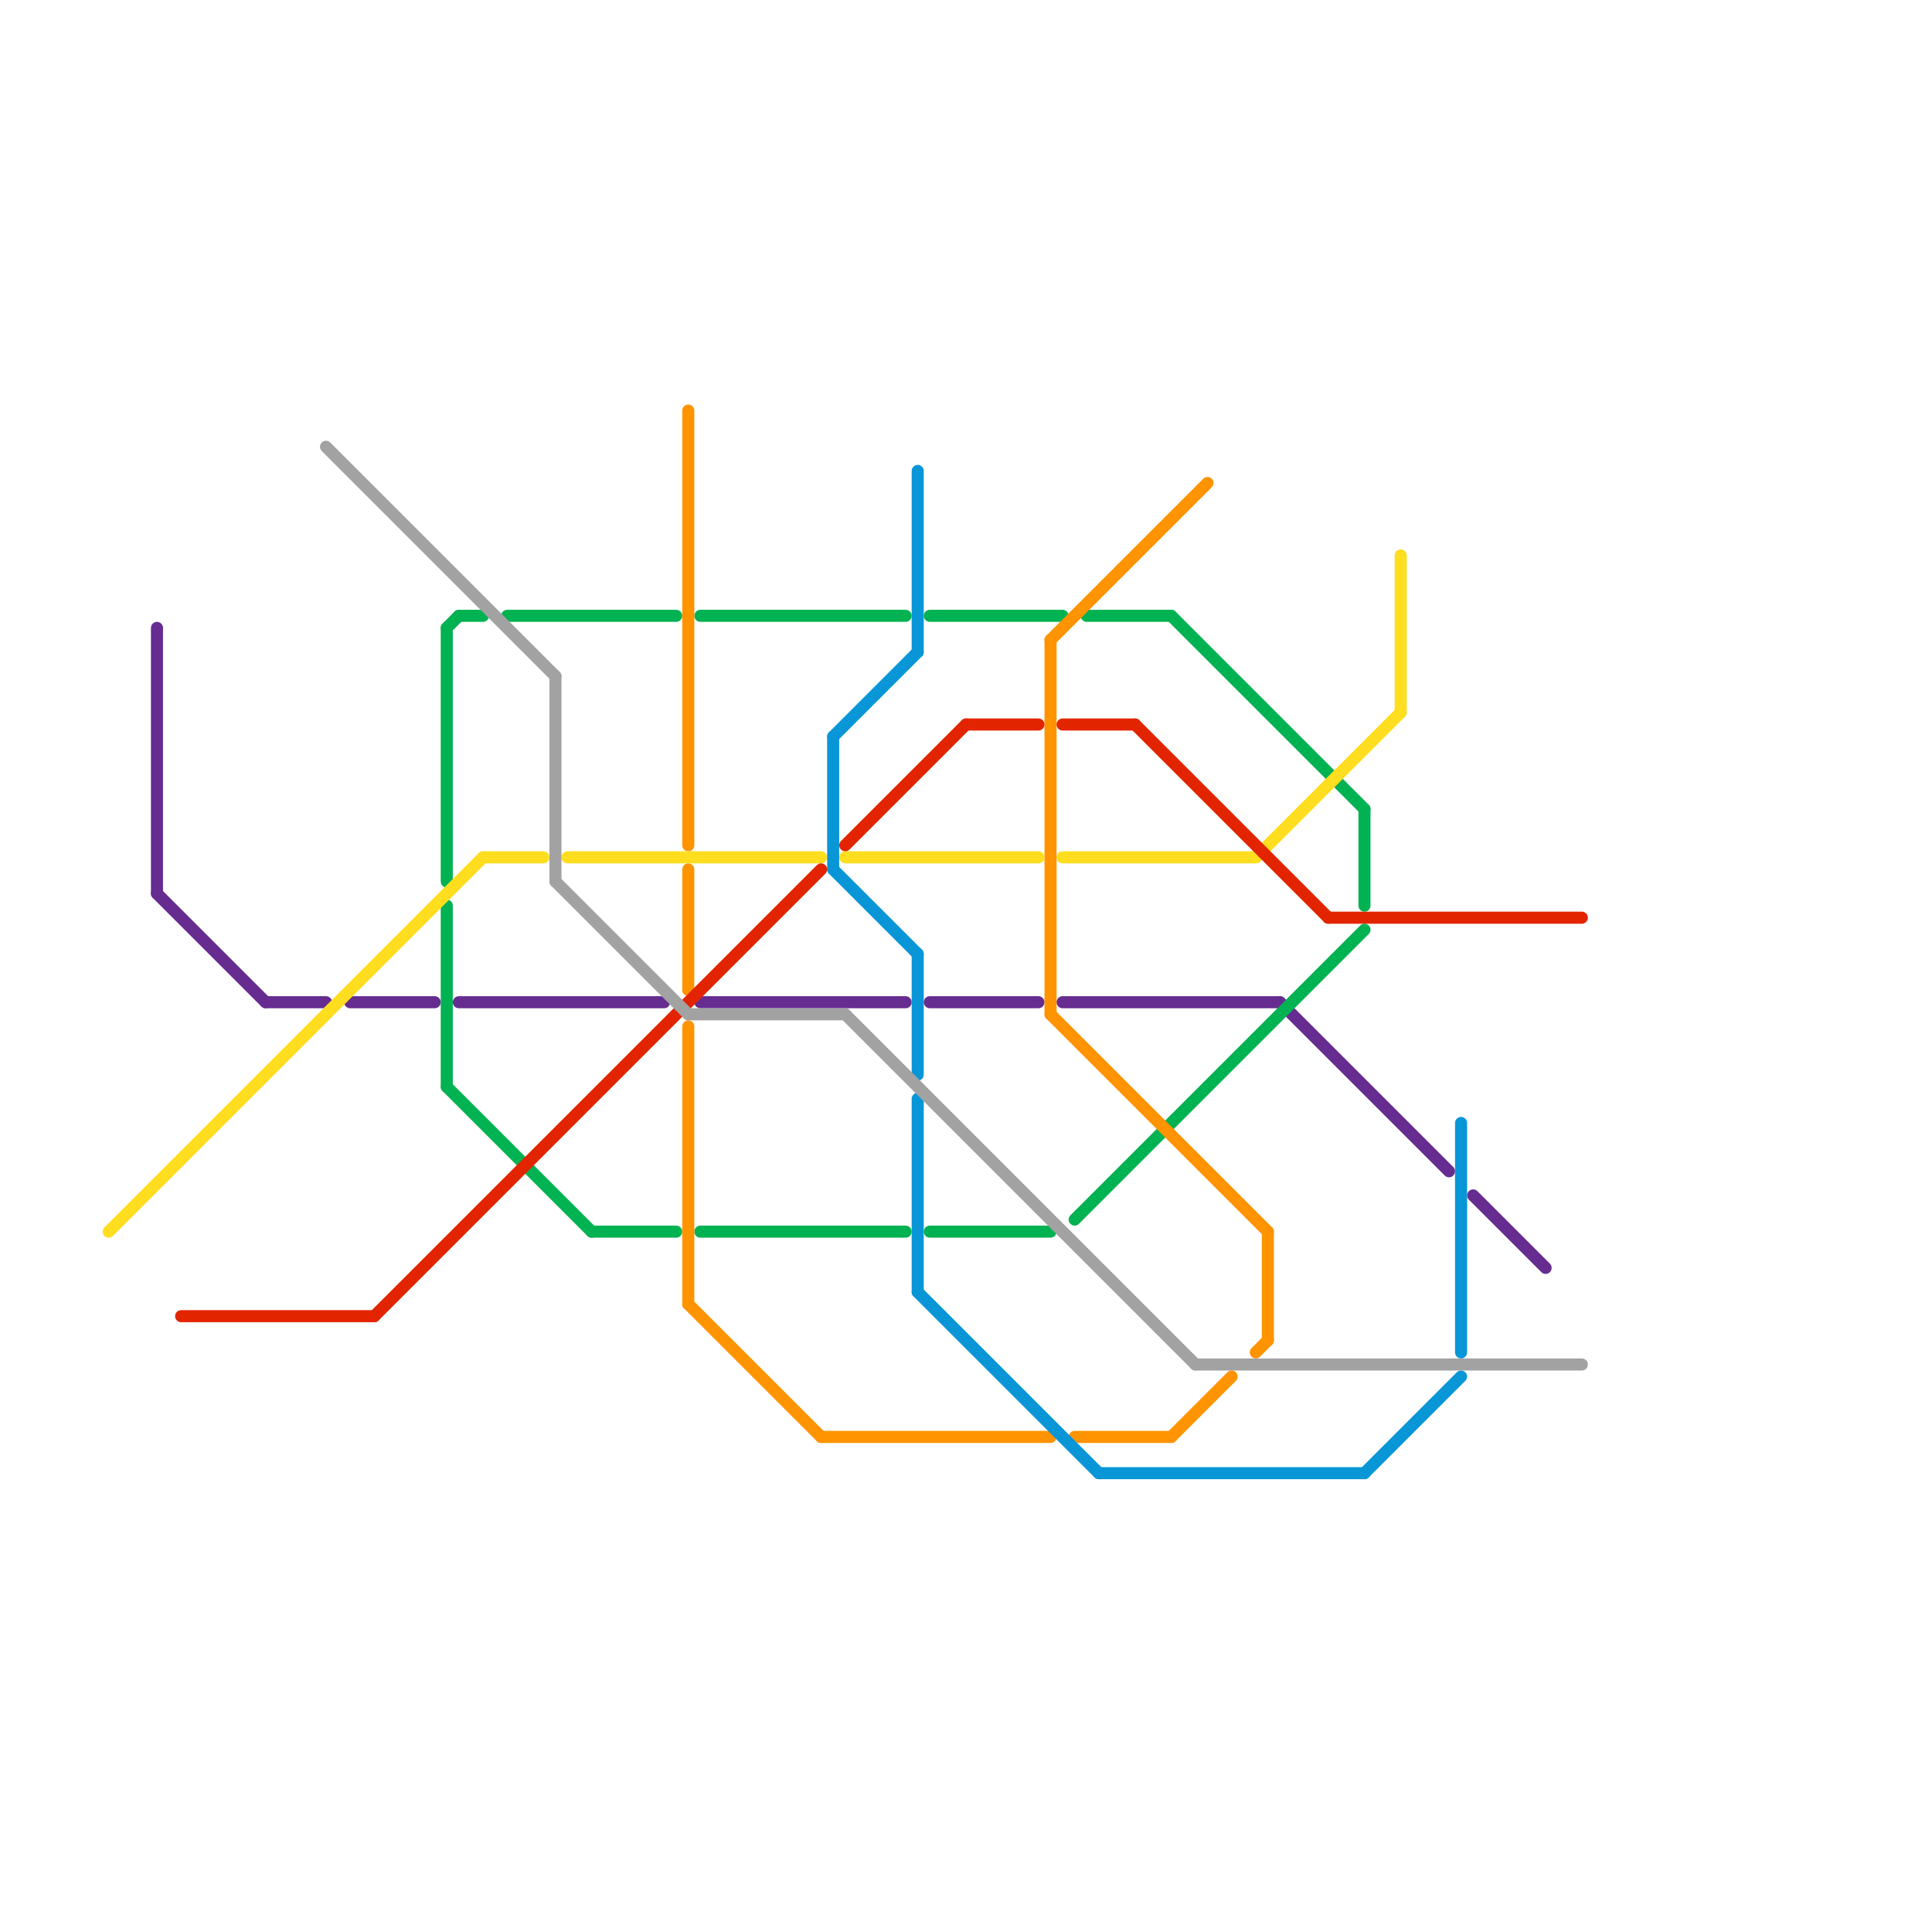 
<svg version="1.1" xmlns="http://www.w3.org/2000/svg" viewBox="0 0 160 160">
<style>text { font: 1px Helvetica; font-weight: 600; white-space: pre; dominant-baseline: central; } line { stroke-width: 1; fill: none; stroke-linecap: round; stroke-linejoin: round; } .c0 { stroke: #662c90 } .c1 { stroke: #00b251 } .c2 { stroke: #ff9300 } .c3 { stroke: #ffdd1f } .c4 { stroke: #e32400 } .c5 { stroke: #0896d7 } .c6 { stroke: #a2a2a2 }</style><defs><g id="ct-xf"><circle r="0.5" fill="#fff" stroke="#000" stroke-width="0.2"/></g><g id="ct"><circle r="0.5" fill="#fff" stroke="#000" stroke-width="0.1"/></g></defs><line class="c0" x1="58" y1="83" x2="75" y2="83"/><line class="c0" x1="88" y1="83" x2="106" y2="83"/><line class="c0" x1="13" y1="74" x2="22" y2="83"/><line class="c0" x1="13" y1="52" x2="13" y2="74"/><line class="c0" x1="22" y1="83" x2="27" y2="83"/><line class="c0" x1="38" y1="83" x2="55" y2="83"/><line class="c0" x1="106" y1="83" x2="120" y2="97"/><line class="c0" x1="77" y1="83" x2="86" y2="83"/><line class="c0" x1="122" y1="99" x2="128" y2="105"/><line class="c0" x1="29" y1="83" x2="36" y2="83"/><line class="c1" x1="90" y1="51" x2="97" y2="51"/><line class="c1" x1="77" y1="51" x2="88" y2="51"/><line class="c1" x1="77" y1="102" x2="87" y2="102"/><line class="c1" x1="37" y1="90" x2="49" y2="102"/><line class="c1" x1="49" y1="102" x2="56" y2="102"/><line class="c1" x1="37" y1="52" x2="38" y2="51"/><line class="c1" x1="58" y1="102" x2="75" y2="102"/><line class="c1" x1="97" y1="51" x2="113" y2="67"/><line class="c1" x1="58" y1="51" x2="75" y2="51"/><line class="c1" x1="37" y1="52" x2="37" y2="73"/><line class="c1" x1="89" y1="101" x2="113" y2="77"/><line class="c1" x1="42" y1="51" x2="56" y2="51"/><line class="c1" x1="37" y1="75" x2="37" y2="90"/><line class="c1" x1="38" y1="51" x2="40" y2="51"/><line class="c1" x1="113" y1="67" x2="113" y2="75"/><line class="c2" x1="87" y1="84" x2="105" y2="102"/><line class="c2" x1="87" y1="53" x2="87" y2="84"/><line class="c2" x1="89" y1="119" x2="97" y2="119"/><line class="c2" x1="57" y1="72" x2="57" y2="82"/><line class="c2" x1="104" y1="112" x2="105" y2="111"/><line class="c2" x1="68" y1="119" x2="87" y2="119"/><line class="c2" x1="57" y1="85" x2="57" y2="108"/><line class="c2" x1="87" y1="53" x2="100" y2="40"/><line class="c2" x1="57" y1="108" x2="68" y2="119"/><line class="c2" x1="105" y1="102" x2="105" y2="111"/><line class="c2" x1="97" y1="119" x2="102" y2="114"/><line class="c2" x1="57" y1="34" x2="57" y2="70"/><line class="c3" x1="104" y1="71" x2="116" y2="59"/><line class="c3" x1="40" y1="71" x2="45" y2="71"/><line class="c3" x1="88" y1="71" x2="104" y2="71"/><line class="c3" x1="9" y1="102" x2="40" y2="71"/><line class="c3" x1="70" y1="71" x2="86" y2="71"/><line class="c3" x1="47" y1="71" x2="68" y2="71"/><line class="c3" x1="116" y1="46" x2="116" y2="59"/><line class="c4" x1="94" y1="60" x2="110" y2="76"/><line class="c4" x1="88" y1="60" x2="94" y2="60"/><line class="c4" x1="70" y1="70" x2="80" y2="60"/><line class="c4" x1="110" y1="76" x2="131" y2="76"/><line class="c4" x1="15" y1="109" x2="31" y2="109"/><line class="c4" x1="80" y1="60" x2="86" y2="60"/><line class="c4" x1="31" y1="109" x2="68" y2="72"/><line class="c5" x1="76" y1="107" x2="91" y2="122"/><line class="c5" x1="69" y1="61" x2="69" y2="72"/><line class="c5" x1="76" y1="91" x2="76" y2="107"/><line class="c5" x1="76" y1="39" x2="76" y2="54"/><line class="c5" x1="69" y1="72" x2="76" y2="79"/><line class="c5" x1="91" y1="122" x2="113" y2="122"/><line class="c5" x1="69" y1="61" x2="76" y2="54"/><line class="c5" x1="113" y1="122" x2="121" y2="114"/><line class="c5" x1="76" y1="79" x2="76" y2="89"/><line class="c5" x1="121" y1="93" x2="121" y2="112"/><line class="c6" x1="99" y1="113" x2="131" y2="113"/><line class="c6" x1="27" y1="37" x2="46" y2="56"/><line class="c6" x1="46" y1="73" x2="57" y2="84"/><line class="c6" x1="46" y1="56" x2="46" y2="73"/><line class="c6" x1="57" y1="84" x2="70" y2="84"/><line class="c6" x1="70" y1="84" x2="99" y2="113"/>
</svg>
